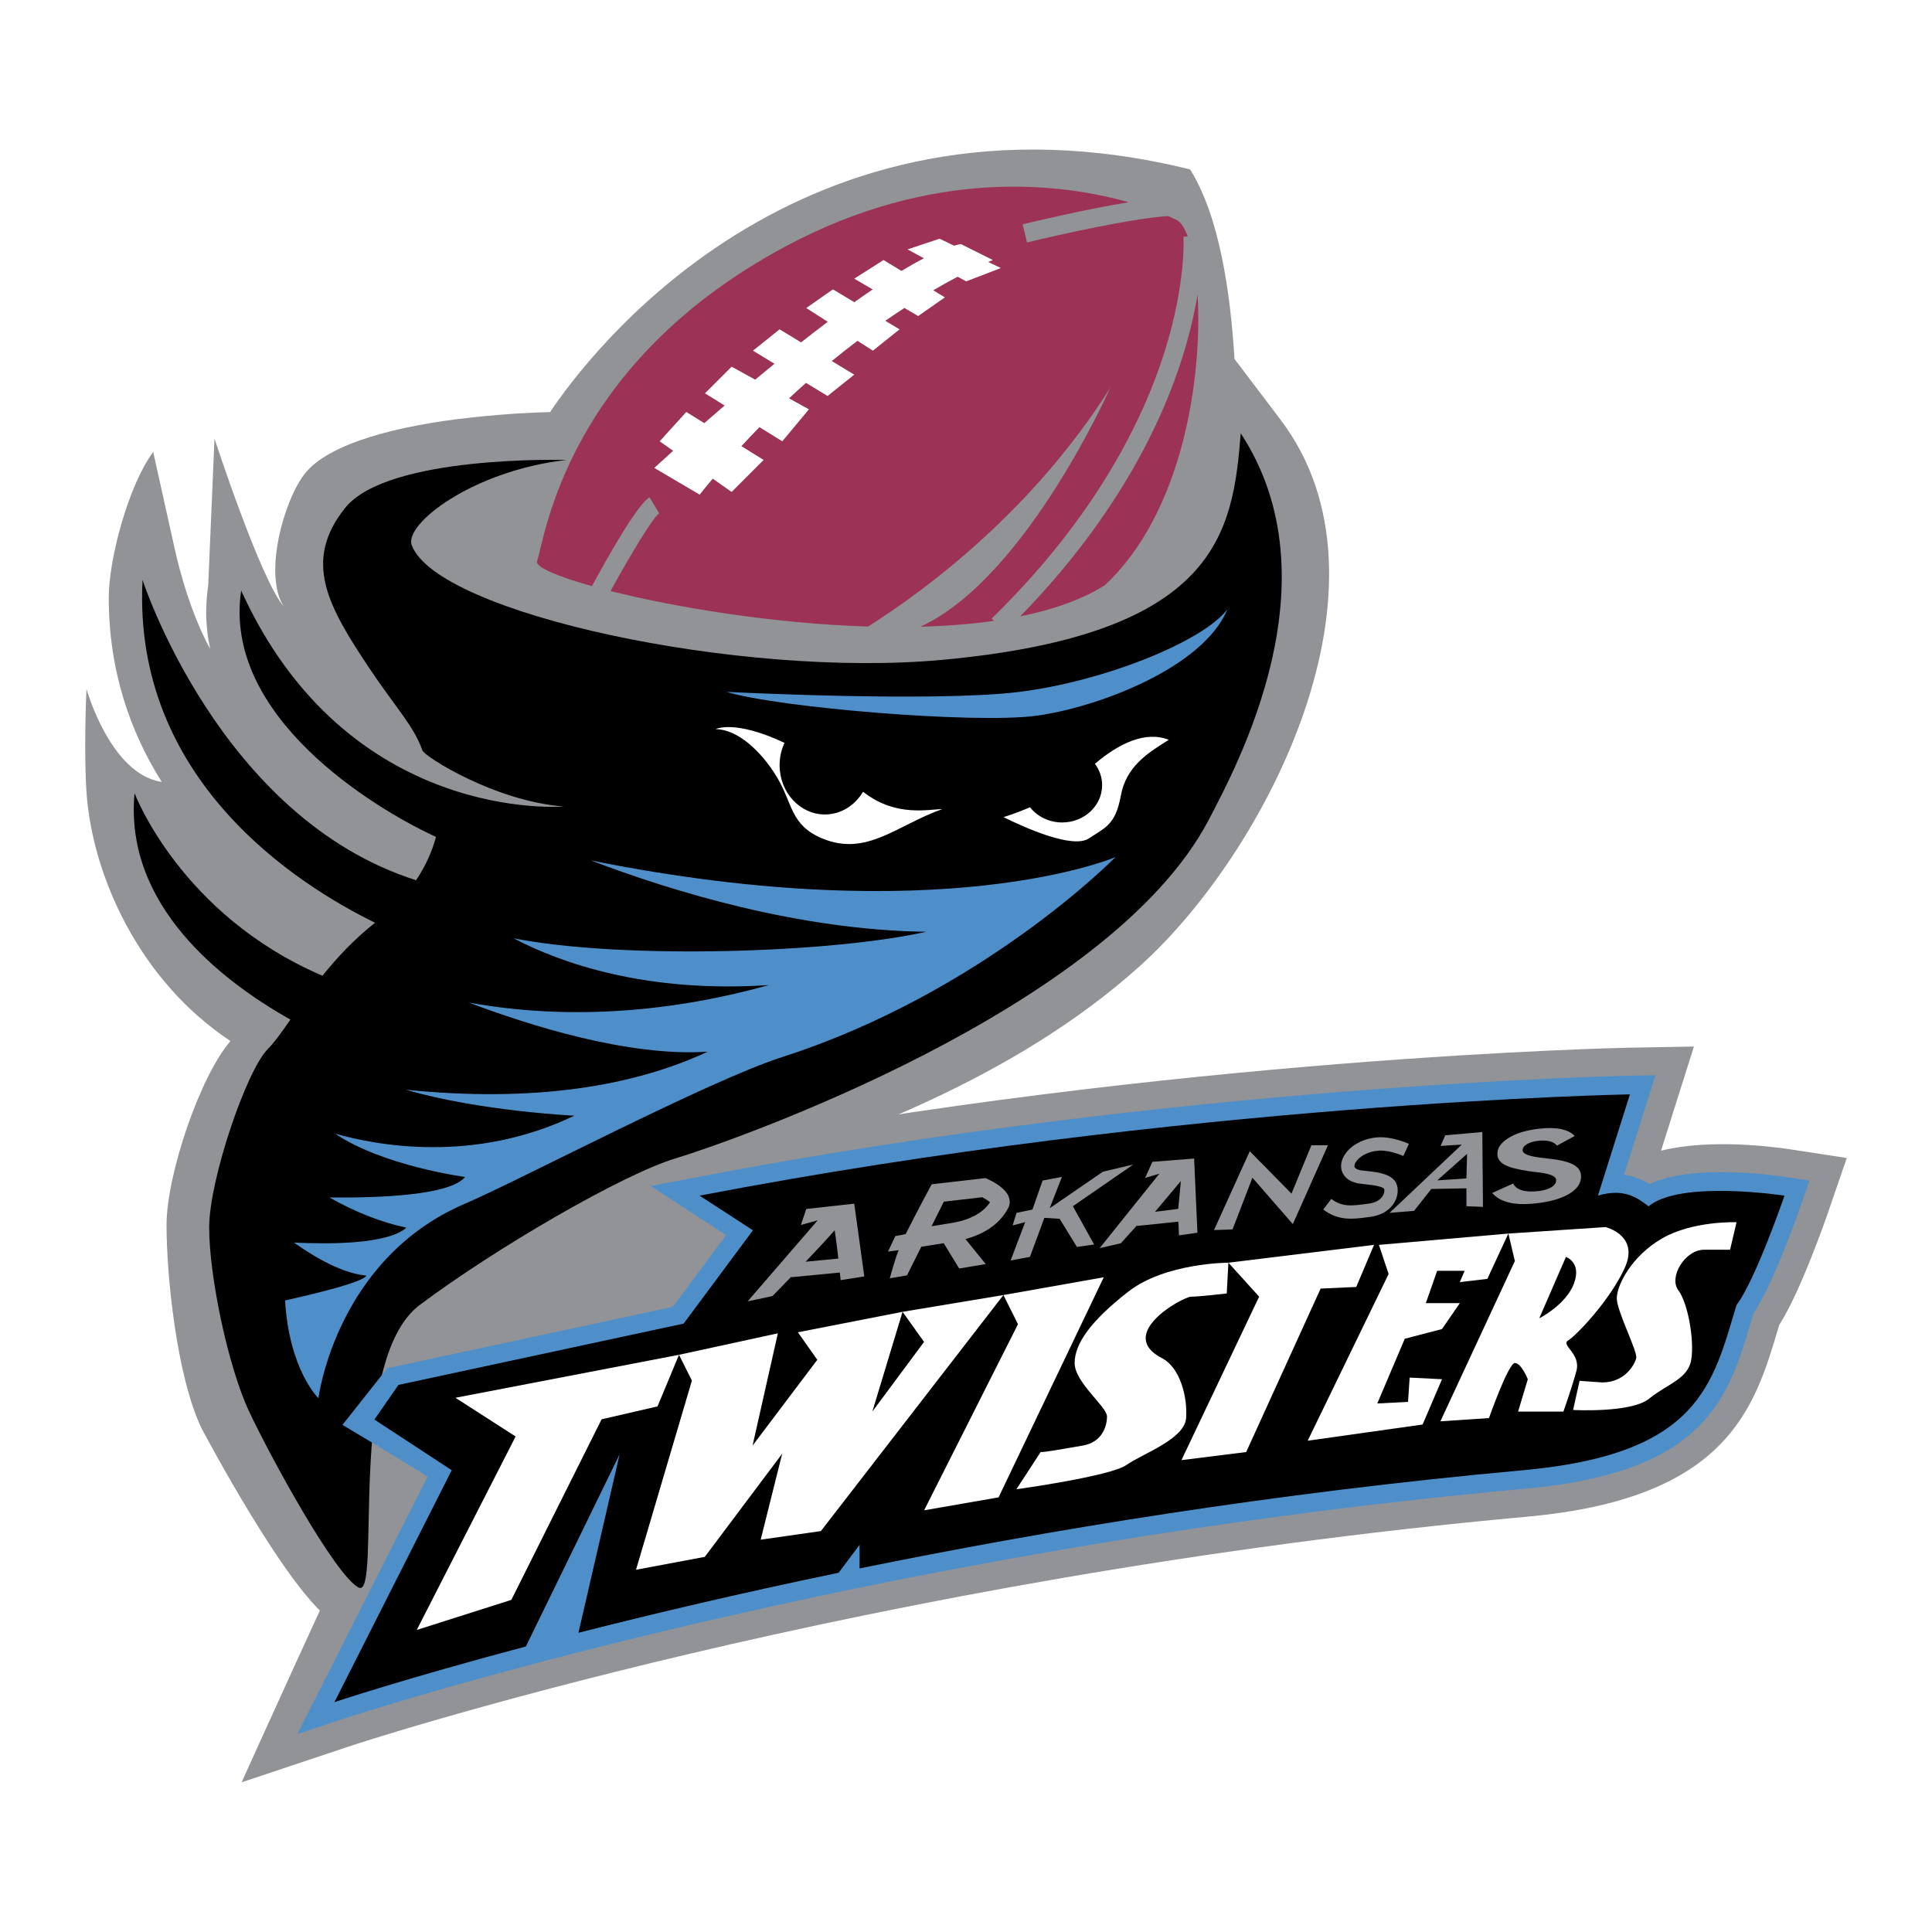 <?xml version="1.0" encoding="utf-8"?>
<!-- Generator: Adobe Illustrator 13.0.0, SVG Export Plug-In . SVG Version: 6.00 Build 14576)  -->
<!DOCTYPE svg PUBLIC "-//W3C//DTD SVG 1.0//EN" "http://www.w3.org/TR/2001/REC-SVG-20010904/DTD/svg10.dtd">
<svg version="1.0" id="Layer_1" xmlns="http://www.w3.org/2000/svg" xmlns:xlink="http://www.w3.org/1999/xlink" x="0px" y="0px"
	 width="192.756px" height="192.756px" viewBox="0 0 192.756 192.756" enable-background="new 0 0 192.756 192.756"
	 xml:space="preserve">
<g>
	<polygon fill-rule="evenodd" clip-rule="evenodd" fill="#FFFFFF" points="0,0 192.756,0 192.756,192.756 0,192.756 0,0 	"/>
	<path fill-rule="evenodd" clip-rule="evenodd" fill="#919396" d="M127.778,41.901c-0.001,0-2.688-3.547-4.611-6.087
		c-0.411-6.594-1.479-14.187-4.431-18.912C79.48,7.21,58.332,35.933,54.883,41.113c-1.424,0.032-4.15,0.145-7.686,0.521
		c-7.637,0.815-14.382,2.62-16.754,5.585c-2.111,2.639-4.199,10.107-2.127,13.297c-2.307-2.635-6.915-16.754-6.915-16.754
		l-0.629,14.669c-0.135,0.907-0.199,1.794-0.199,2.663c0,1.259,0.145,2.473,0.393,3.65c-2.418-4.435-3.526-9.991-3.554-10.078
		l-2.127-9.574c-2.394,3.191-4.434,10.547-4.434,14.54c0,7.318,2.156,13.398,5.281,18.375c-5.103-0.736-7.496-9.246-7.496-9.246
		c-0.059,0.642-0.266,6.648,0,10.372c0.585,8.182,5.211,18.676,14.361,24.733c-3.04,3.492-6.382,13.35-6.382,18.35
		c0,5.012,0.993,14.975,3.457,20.211c0.078,0.166,8.975,17.014,13.297,19.414c1.137,0.633,3.255,0.078,4.361-0.559
		c2.208-1.268,2.256-3.633,2.373-9.348c0.11-5.359,0.338-16.506,3.771-19.082c7.435-5.576,19.795-12.693,24.491-14.102
		c15.859-4.756,32.845-11.131,45.319-22.332C126.413,84.986,140.106,58.175,127.778,41.901L127.778,41.901z"/>
	<path fill-rule="evenodd" clip-rule="evenodd" fill="#919396" d="M165.121,104.484l-2.589,0.045
		c-0.448,0.01-45.396,0.918-93.608,10.189l-11.337,2.18c0,0-5.971,2.271-3.74,3.721c-1.296,1.744-7.904,1.311-8.51,2.127
		c-1.91,0.41-8.363,11.262-8.363,11.262l-5.031,7.268c0,0,0.911,0.631,1.588,1.1c-0.452,0.689-1.059,1.615-1.059,1.615
		s1.152,7.846,3.024,9.074c-1.879,3.715-11.39,24.756-11.39,24.756l10.737-3.588c0.503-0.168,51.162-16.881,117.556-22.916
		c19.989-1.818,22.667-10.861,25.03-18.842c0,0.002,0.042-0.137,0.086-0.285c2.088-3.283,4.456-10.02,4.927-11.387l1.81-5.268
		l-5.504-0.846c-2.025-0.311-8.225-1.086-13.027,0.117c0.928-2.939,3.282-10.393,3.282-10.393L165.121,104.484L165.121,104.484z"/>
	<path fill-rule="evenodd" clip-rule="evenodd" d="M123.789,43.23c-0.798,9.84-2.163,20.061-29.786,22.605
		C73.792,67.697,43.63,61.196,41.081,54.4c-0.797-2.127,6.117-7.446,15.425-8.51c0,0-17.818-0.532-22.073,4.787
		c-4.255,5.319-1.708,9.804,2.394,15.957c2.659,3.989,4.448,5.765,5.319,8.244c0.205,0.583,7.18,5.053,14.095,5.585
		c0.029,0.002-21.542,1.861-32.179-21.542C22.2,71.42,37.178,80.59,43.5,83.501c-0.385,1.406-1.009,2.868-1.987,4.319
		c-19.624-6.226-27.292-29.962-27.292-29.962C13.203,77.821,29.66,88.265,37.418,92.061c-2.094,1.651-3.81,3.502-5.244,5.289
		c-14.196-6.076-18.751-18.217-18.751-18.217c-1.032,11.176,8.607,18.682,15.551,22.592c-0.868,1.25-1.599,2.283-2.254,2.938
		c-2.128,2.129-5.851,13.031-5.851,17.818s1.862,13.828,3.989,18.35s8.51,16.223,10.904,17.553c2.393,1.33-1.33-22.605,6.116-28.189
		c7.446-5.586,20.212-13.031,25.53-14.627c5.319-1.596,43.239-14.781,53.188-33.774C123.522,76.207,133.363,57.857,123.789,43.23
		L123.789,43.23z"/>
	<path fill-rule="evenodd" clip-rule="evenodd" fill="#4F8FC9" d="M162.583,107.322c-0.446,0.008-45.128,0.908-93.131,10.139
		l-4.535,0.873c0,0,5.958,3.871,7.529,4.893c-1.506,2.029-4.711,6.342-5.314,7.154c-1.305,0.281-28.49,6.125-28.49,6.125
		l-4.474,5.654c0,0,6.621,3.941,8.491,5.166c-1.316,2.602-12.994,25.691-12.994,25.691l4.294-1.434
		c0.506-0.17,51.371-16.975,118.188-23.049c18.103-1.646,20.29-9.031,22.606-16.854c0,0,0.116-0.391,0.199-0.67
		c1.972-2.842,4.551-10.25,4.85-11.117l0.724-2.107l-2.202-0.338c-1.682-0.258-9.535-1.311-13.757,0.693
		c-0.659-0.412-1.482-0.799-2.53-0.939c0.91-2.885,3.135-9.928,3.135-9.928L162.583,107.322L162.583,107.322z"/>
	<path fill-rule="evenodd" clip-rule="evenodd" d="M164.478,120.354c-1.063-0.799-2.394-1.861-5.053-1.064l3.191-10.105
		c0,0-44.412,0.797-92.813,10.105l5.319,3.457l-6.915,9.309l-28.456,6.117l-2.394,3.457l7.712,5.053l-11.701,23.137
		c0,0,6.934-2.318,19.098-5.551l9.357-19.182l-4.111,17.816c7.293-1.859,16.034-3.928,25.958-5.99l2.088-2.785v2.355
		c18.651-3.807,41.282-7.533,66.219-9.801c17.552-1.596,18.882-8.51,21.275-16.488c1.861-2.395,4.787-10.904,4.787-10.904
		S167.669,117.693,164.478,120.354L164.478,120.354z"/>
	<polygon fill-rule="evenodd" clip-rule="evenodd" fill="#FFFFFF" points="45.439,139.457 51.444,143.318 41.579,162.621 
		51.016,159.619 60.023,141.604 65.6,140.316 67.744,135.168 45.439,139.457 	"/>
	<polygon fill-rule="evenodd" clip-rule="evenodd" fill="#FFFFFF" points="77.609,133.023 67.744,135.168 69.031,137.742 
		63.455,156.615 70.318,155.328 78.039,145.035 75.894,153.613 81.899,152.756 100.111,129.207 90.048,130.879 92.193,133.881 
		87.033,140.834 90.048,130.879 79.605,132.922 81.543,135.666 75.084,144.225 77.609,133.023 	"/>
	<polygon fill-rule="evenodd" clip-rule="evenodd" fill="#FFFFFF" points="100.111,129.207 110.123,127.432 99.628,149.391 
		92.2,150.684 101.565,132.113 100.111,129.207 	"/>
	<path fill-rule="evenodd" clip-rule="evenodd" fill="#FFFFFF" d="M122.557,125.979c0,0-6.298,0-10.012,2.906
		s-5.328,5.166-5.328,7.104s3.229,4.361,3.229,5.33s-0.484,2.582-2.423,2.906c-1.938,0.322-3.552,0.646-4.197,0.646l-2.422,3.713
		c0,0,9.365-1.291,10.979-2.422s5.792-2.568,5.953-4.666c0.161-2.1-0.596-5.055-2.394-5.984c-4.683-2.422,2.092-6.143,2.899-6.143
		c0.807,0,3.552-0.322,3.552-0.322L122.557,125.979L122.557,125.979z"/>
	<polygon fill-rule="evenodd" clip-rule="evenodd" fill="#FFFFFF" points="137.088,124.201 135.312,128.4 131.76,128.562 
		124.332,144.871 117.874,145.678 125.624,129.369 122.557,125.979 137.088,124.201 	"/>
	<polygon fill-rule="evenodd" clip-rule="evenodd" fill="#FFFFFF" points="150.49,123.072 148.392,127.594 145.646,127.916 
		146.131,126.785 143.386,126.785 142.255,130.016 145.646,130.016 143.87,132.598 140.156,133.566 137.411,140.025 
		140.479,139.865 140.641,137.443 143.87,137.604 141.933,142.125 130.469,143.74 138.541,127.107 137.573,124.201 150.49,123.072 	
		"/>
	<path fill-rule="evenodd" clip-rule="evenodd" fill="#FFFFFF" d="M160.179,122.426c0,0,3.391,0.807,1.938,4.037
		c-1.453,3.229-4.844,6.781-5.651,7.266s1.292,1.291,0.808,3.068c-0.485,1.775-1.292,4.037-1.292,4.037h-4.521l0.969-3.23
		c0,0-0.646-1.615-1.292-1.615c-0.646,0-2.583,5.49-2.583,5.49l-4.845,0.324l7.428-15.986l-0.646-2.744L160.179,122.426
		L160.179,122.426z"/>
	<path fill-rule="evenodd" clip-rule="evenodd" fill="#FFFFFF" d="M173.254,121.941c0,0-4.356-0.162-7.424,1.615
		c-3.068,1.775-4.521,4.682-4.521,5.975c0,1.291,2.1,5.328,1.938,5.973c-0.161,0.646-1.13,2.422-3.391,2.422l-2.261-0.16
		l-0.646,2.906c0,0,5.812,0.324,7.589-1.131c1.776-1.453,3.875-1.938,4.198-3.875s-0.323-5.65-1.291-6.943
		c-0.97-1.291,0.645-4.037,2.583-4.037c1.938,0,2.583,0,2.583,0L173.254,121.941L173.254,121.941z"/>
	<path fill-rule="evenodd" clip-rule="evenodd" fill="#4F8FC9" d="M58.94,85.842c8.096,3.085,20.733,6.96,33.467,7.12
		c-9.471,2.131-30.329,2.786-41.17,0.651c4.666,2.443,13.135,5.491,25.479,4.667c-9.306,2.598-19.668,3.609-29.941,1.746
		c5.866,2.225,15.896,5.432,23.825,4.902c-7.431,3.469-17.401,5.09-30.122,3.791c7.395,2.156,16.824,2.592,16.824,2.592
		c-9.983,4.793-19.667,2.988-23.873,1.791c4.788,3.234,12.969,4.326,12.969,4.326c-1.495,1.828-8.491,2.098-13.531,2.043
		c2.584,1.482,5.394,2.553,7.68,3.01c-1.878,1.689-7.867,1.656-11.225,1.49c2.259,1.594,4.854,3.059,7.235,3.297
		c-0.31,0.619-4.594,1.691-8.115,2.477c0.412,6.955,3.328,9.756,3.328,9.756S33.5,125.615,46.4,120.088
		c5.585-2.395,24.201-12.234,31.647-14.627c20.021-6.436,33.243-19.946,33.243-19.946S94.102,92.916,58.94,85.842L58.94,85.842z"/>
	<path fill-rule="evenodd" clip-rule="evenodd" fill="#4F8FC9" d="M72.462,69.027c0,0,20.744,1.063,29.254,0
		c8.51-1.064,18.35-5.053,20.743-8.245c-2.394,5.851-13.031,9.84-19.147,10.638C97.195,72.218,77.781,70.622,72.462,69.027
		L72.462,69.027z"/>
	<path fill-rule="evenodd" clip-rule="evenodd" fill="#FFFFFF" d="M86.291,79.132c-0.062-0.047-0.124-0.092-0.186-0.139
		c-0.804,1.362-2.205,2.266-3.803,2.266c-2.497,0-4.521-2.203-4.521-4.92c0-0.8,0.179-1.554,0.491-2.222
		c-5.019-2.361-6.874-1.368-6.874-1.368c2.127,0,4.521,2.127,6.117,4.787c1.596,2.66,1.33,4.787,4.521,6.117
		c4.426,1.844,7.446-1.33,11.967-2.925C92.674,80.728,89.482,81.526,86.291,79.132L86.291,79.132z"/>
	<path fill-rule="evenodd" clip-rule="evenodd" fill="#FFFFFF" d="M109.243,76.208c0.45,0.603,0.717,1.335,0.717,2.126
		c0,2.056-1.786,3.723-3.989,3.723c-1.315,0-2.479-0.597-3.204-1.513c-1.497,0.636-2.646,0.981-2.646,0.981
		c2.128,1.063,6.914,3.191,8.51,2.127s2.66-1.33,3.191-4.255c0.532-2.925,2.659-4.255,4.787-5.585
		C114.321,72.899,111.641,74.148,109.243,76.208L109.243,76.208z"/>
	<path fill-rule="evenodd" clip-rule="evenodd" fill="#9C3357" d="M117.962,35.665c-1.992,6.328-6.413,15.819-16.177,25.83
		c3.267-0.663,6.162-1.667,8.44-3.105c7.738-7.199,9.753-20.607,9.257-29.019C119.189,31.143,118.718,33.264,117.962,35.665
		L117.962,35.665z"/>
	<path fill-rule="evenodd" clip-rule="evenodd" fill="#9C3357" d="M118.498,23.586c-0.315-0.859-0.687-1.428-1.092-1.63
		c0,0-0.297-0.155-0.856-0.396c-3.511,0.2-11.137,1.91-14.081,2.63l-0.442-1.808c0.34-0.083,5.939-1.446,10.57-2.204
		c-6.609-1.871-19.392-3.554-34.284,4.438C56.506,36.316,54.378,53.602,53.581,55.996c-0.184,0.553,1.931,1.489,5.478,2.483
		c1.703-3.146,4.536-8.141,5.745-8.866l0.958,1.596l0.008-0.005c-0.642,0.445-2.848,4.098-4.856,7.766
		c6.424,1.617,16.191,3.247,25.699,3.542c6.028-3.831,16.467-11.658,24.147-23.803c0,0-8.244,18.616-18.616,23.669
		c-0.107,0.052-0.21,0.102-0.315,0.152c2.541-0.067,5.009-0.256,7.337-0.587l-0.226-0.232c10.535-10.265,15.176-20.077,17.214-26.5
		c2.208-6.956,1.924-11.55,1.921-11.595L118.498,23.586L118.498,23.586z"/>
	<path fill-rule="evenodd" clip-rule="evenodd" fill="#FFFFFF" d="M96.397,28.072l3.458-1.33l-1.265-0.604
		c0.304-0.13,0.467-0.193,0.467-0.193l-3.191-1.596c-0.214,0.041-0.439,0.098-0.671,0.165l-1.457-0.697l-3.191,1.063l1.631,0.89
		c-0.711,0.366-1.462,0.79-2.241,1.26l-1.784-1.086l-2.925,1.861l1.838,1.072c-0.601,0.408-1.211,0.834-1.828,1.274L83.1,28.87
		l-2.66,1.861l2.145,1.373c-0.889,0.671-1.779,1.36-2.661,2.056l-2.143-1.301l-2.659,2.127l2.147,1.304
		c-0.654,0.533-1.297,1.064-1.925,1.588l-2.35-1.296l-2.659,2.659l1.961,1.218c-0.715,0.615-1.394,1.204-2.027,1.758l-1.796-1.114
		l-2.659,2.925l1.347,0.948c-1.185,1.067-1.879,1.711-1.879,1.711l4.521,2.66c0.436-0.542,0.871-1.072,1.308-1.591l1.884,1.325
		l3.191-3.191l-2.217-1.376c0.602-0.652,1.204-1.286,1.803-1.898l2.275,1.413l2.66-3.191l-1.986-1.096
		c0.57-0.531,1.136-1.045,1.696-1.54l2.151,1.306l2.66-2.127l-2.242-1.361c0.875-0.715,1.732-1.386,2.567-2.016l1.536,0.983
		l2.66-2.127l-1.426-0.855c0.658-0.454,1.296-0.88,1.91-1.278l1.377,0.804l2.66-1.862l-1.164-0.708
		c0.9-0.524,1.717-0.973,2.439-1.352L96.397,28.072L96.397,28.072z"/>
	<path fill-rule="evenodd" clip-rule="evenodd" d="M156.233,125.406c0,0,1.596,0.531,0.798,2.66
		c-0.798,2.127-3.457,3.457-3.457,3.457L156.233,125.406L156.233,125.406z"/>
	<path fill-rule="evenodd" clip-rule="evenodd" fill="#919396" d="M86.232,127.348l-1.005-7.26l-4.787,0.531l-0.532,1.596
		l1.67-0.463l-6.989,8.086l2.482-0.531c0,0,0.805-0.818,1.882-1.936l0.01,0.057l4.83-0.467c0.047,0.465,0.075,0.76,0.075,0.76
		L86.232,127.348L86.232,127.348z M80.378,125.883c1.038-1.092,2.116-2.246,2.899-3.137c0.135,0.857,0.265,1.906,0.367,2.82
		L80.378,125.883L80.378,125.883z"/>
	<path fill-rule="evenodd" clip-rule="evenodd" fill="#919396" d="M100.656,119.436c-0.318-0.898-1.575-1.553-2.102-1.791
		l-0.234-0.107l-0.257,0.029l-5.11,0.59c0,0-1.565,2.908-2.584,4.945c0.148,0.02-1.03,0.215-1.042,0.217l-0.731,1.555
		c0.001,0,1.056-0.146,1.073-0.148c-0.285,0.57-0.896,2.809-0.896,2.809l1.719-0.293c0,0,0.765-1.529,1.428-2.855
		c0.651-0.1,1.407-0.219,2.234-0.354l1.542,2.523l2.651-0.439l-2.02-2.496c2.689-0.717,3.823-2.221,4.271-3.115
		c0.094-0.188,0.142-0.391,0.142-0.598C100.739,119.75,100.712,119.59,100.656,119.436L100.656,119.436z M95.003,122.006
		c-0.732,0.123-1.423,0.234-2.061,0.336c0.572-1.146,1.092-2.186,1.225-2.451c0.742-0.086,3.396-0.393,3.832-0.443
		c0.303,0.158,0.601,0.35,0.776,0.498C98.327,120.643,97.301,121.623,95.003,122.006L95.003,122.006z"/>
	<polygon fill-rule="evenodd" clip-rule="evenodd" fill="#919396" points="113.062,116.188 110.049,116.896 104.729,120.543 
		105.948,117.418 104.021,117.783 103.01,120.674 101.424,121.006 101.027,122.262 102.283,121.932 100.829,125.76 102.758,125.396 
		104.197,121.506 105.72,121.6 107.442,124.404 109.162,124.164 107.042,120.344 113.062,116.188 	"/>
	<path fill-rule="evenodd" clip-rule="evenodd" fill="#919396" d="M119.469,122.988l-0.331-7.402l-4.164,0.33l-0.726,1.607
		l1.424-0.426l-5.958,7.428l2.116-0.488c0,0,0.687-0.752,1.604-1.777l0.009,0.053l4.116-0.43c0.041,0.426,0.059,1.369,0.059,1.369
		L119.469,122.988L119.469,122.988z"/>
	<polygon fill-rule="evenodd" clip-rule="evenodd" points="115.238,120.902 117.552,120.609 117.815,117.832 115.238,120.902 	"/>
	<polygon fill-rule="evenodd" clip-rule="evenodd" fill="#919396" points="121.12,122.725 124.689,114.857 128.854,119.088 
		130.837,114.264 132.489,114.264 128.986,122.129 124.954,117.502 122.972,122.658 121.12,122.725 	"/>
	<polygon fill-rule="evenodd" clip-rule="evenodd" fill="#919396" points="144.188,113.271 147.891,112.941 147.956,120.41 
		146.304,120.344 146.304,118.559 142.801,118.625 141.082,120.807 138.637,121.006 145.841,114.197 143.727,114.33 
		144.188,113.271 	"/>
	<polygon fill-rule="evenodd" clip-rule="evenodd" points="143.396,117.766 146.37,115.123 146.304,117.568 143.396,117.766 	"/>
	<path fill-rule="evenodd" clip-rule="evenodd" fill="#919396" d="M148.871,119.025l2.094-0.945
		c0.164,0.322,0.458,0.549,0.881,0.676c0.423,0.129,0.963,0.156,1.621,0.082c0.565-0.064,1.007-0.197,1.324-0.395
		s0.473-0.436,0.465-0.715c-0.01-0.369-0.591-0.621-1.743-0.756c-0.39-0.041-0.689-0.08-0.899-0.113
		c-1.183-0.17-2.013-0.383-2.49-0.643c-0.476-0.26-0.719-0.615-0.73-1.062c-0.016-0.613,0.356-1.152,1.117-1.621
		c0.76-0.471,1.775-0.777,3.046-0.922c0.853-0.098,1.585-0.084,2.198,0.043c0.613,0.129,1.063,0.357,1.353,0.689l-1.776,0.957
		c-0.138-0.197-0.372-0.34-0.704-0.428c-0.333-0.086-0.716-0.105-1.149-0.057c-0.479,0.055-0.863,0.17-1.148,0.344
		c-0.287,0.176-0.428,0.381-0.421,0.615c0.009,0.355,0.667,0.604,1.976,0.748c0.412,0.043,0.731,0.082,0.958,0.113
		c1.024,0.135,1.761,0.334,2.208,0.602c0.447,0.266,0.678,0.635,0.69,1.107c0.018,0.686-0.369,1.268-1.159,1.748
		s-1.889,0.801-3.296,0.961c-1.081,0.123-1.981,0.102-2.703-0.068C149.858,119.816,149.289,119.496,148.871,119.025L148.871,119.025
		z"/>
	<path fill-rule="evenodd" clip-rule="evenodd" fill="#919396" d="M137.544,113.467c-1.497,0.078-2.852,0.807-3.45,1.855
		c-0.343,0.598-0.387,1.213-0.127,1.729c0.291,0.576,0.912,0.947,1.75,1.045l0.402,0.045c1.292,0.135,1.962,0.309,1.991,0.514
		c0.036,0.254-0.042,0.523-0.22,0.758c-0.271,0.355-0.74,0.594-1.323,0.67l-0.296,0.039c-1.374,0.186-2.366,0.318-3.445-0.504
		l-0.806,1.057c1.517,1.156,2.997,0.957,4.429,0.766l0.29-0.039c0.938-0.123,1.723-0.543,2.21-1.184
		c0.396-0.521,0.564-1.143,0.478-1.75c-0.19-1.336-1.912-1.518-3.169-1.648l-0.386-0.043c-0.435-0.051-0.658-0.207-0.718-0.324
		c-0.071-0.141,0.028-0.354,0.094-0.471c0.374-0.654,1.324-1.131,2.365-1.186c1.074-0.057,2.389,0.531,2.401,0.537l0.549-1.211
		C140.498,114.092,138.946,113.395,137.544,113.467L137.544,113.467z"/>
</g>
</svg>
